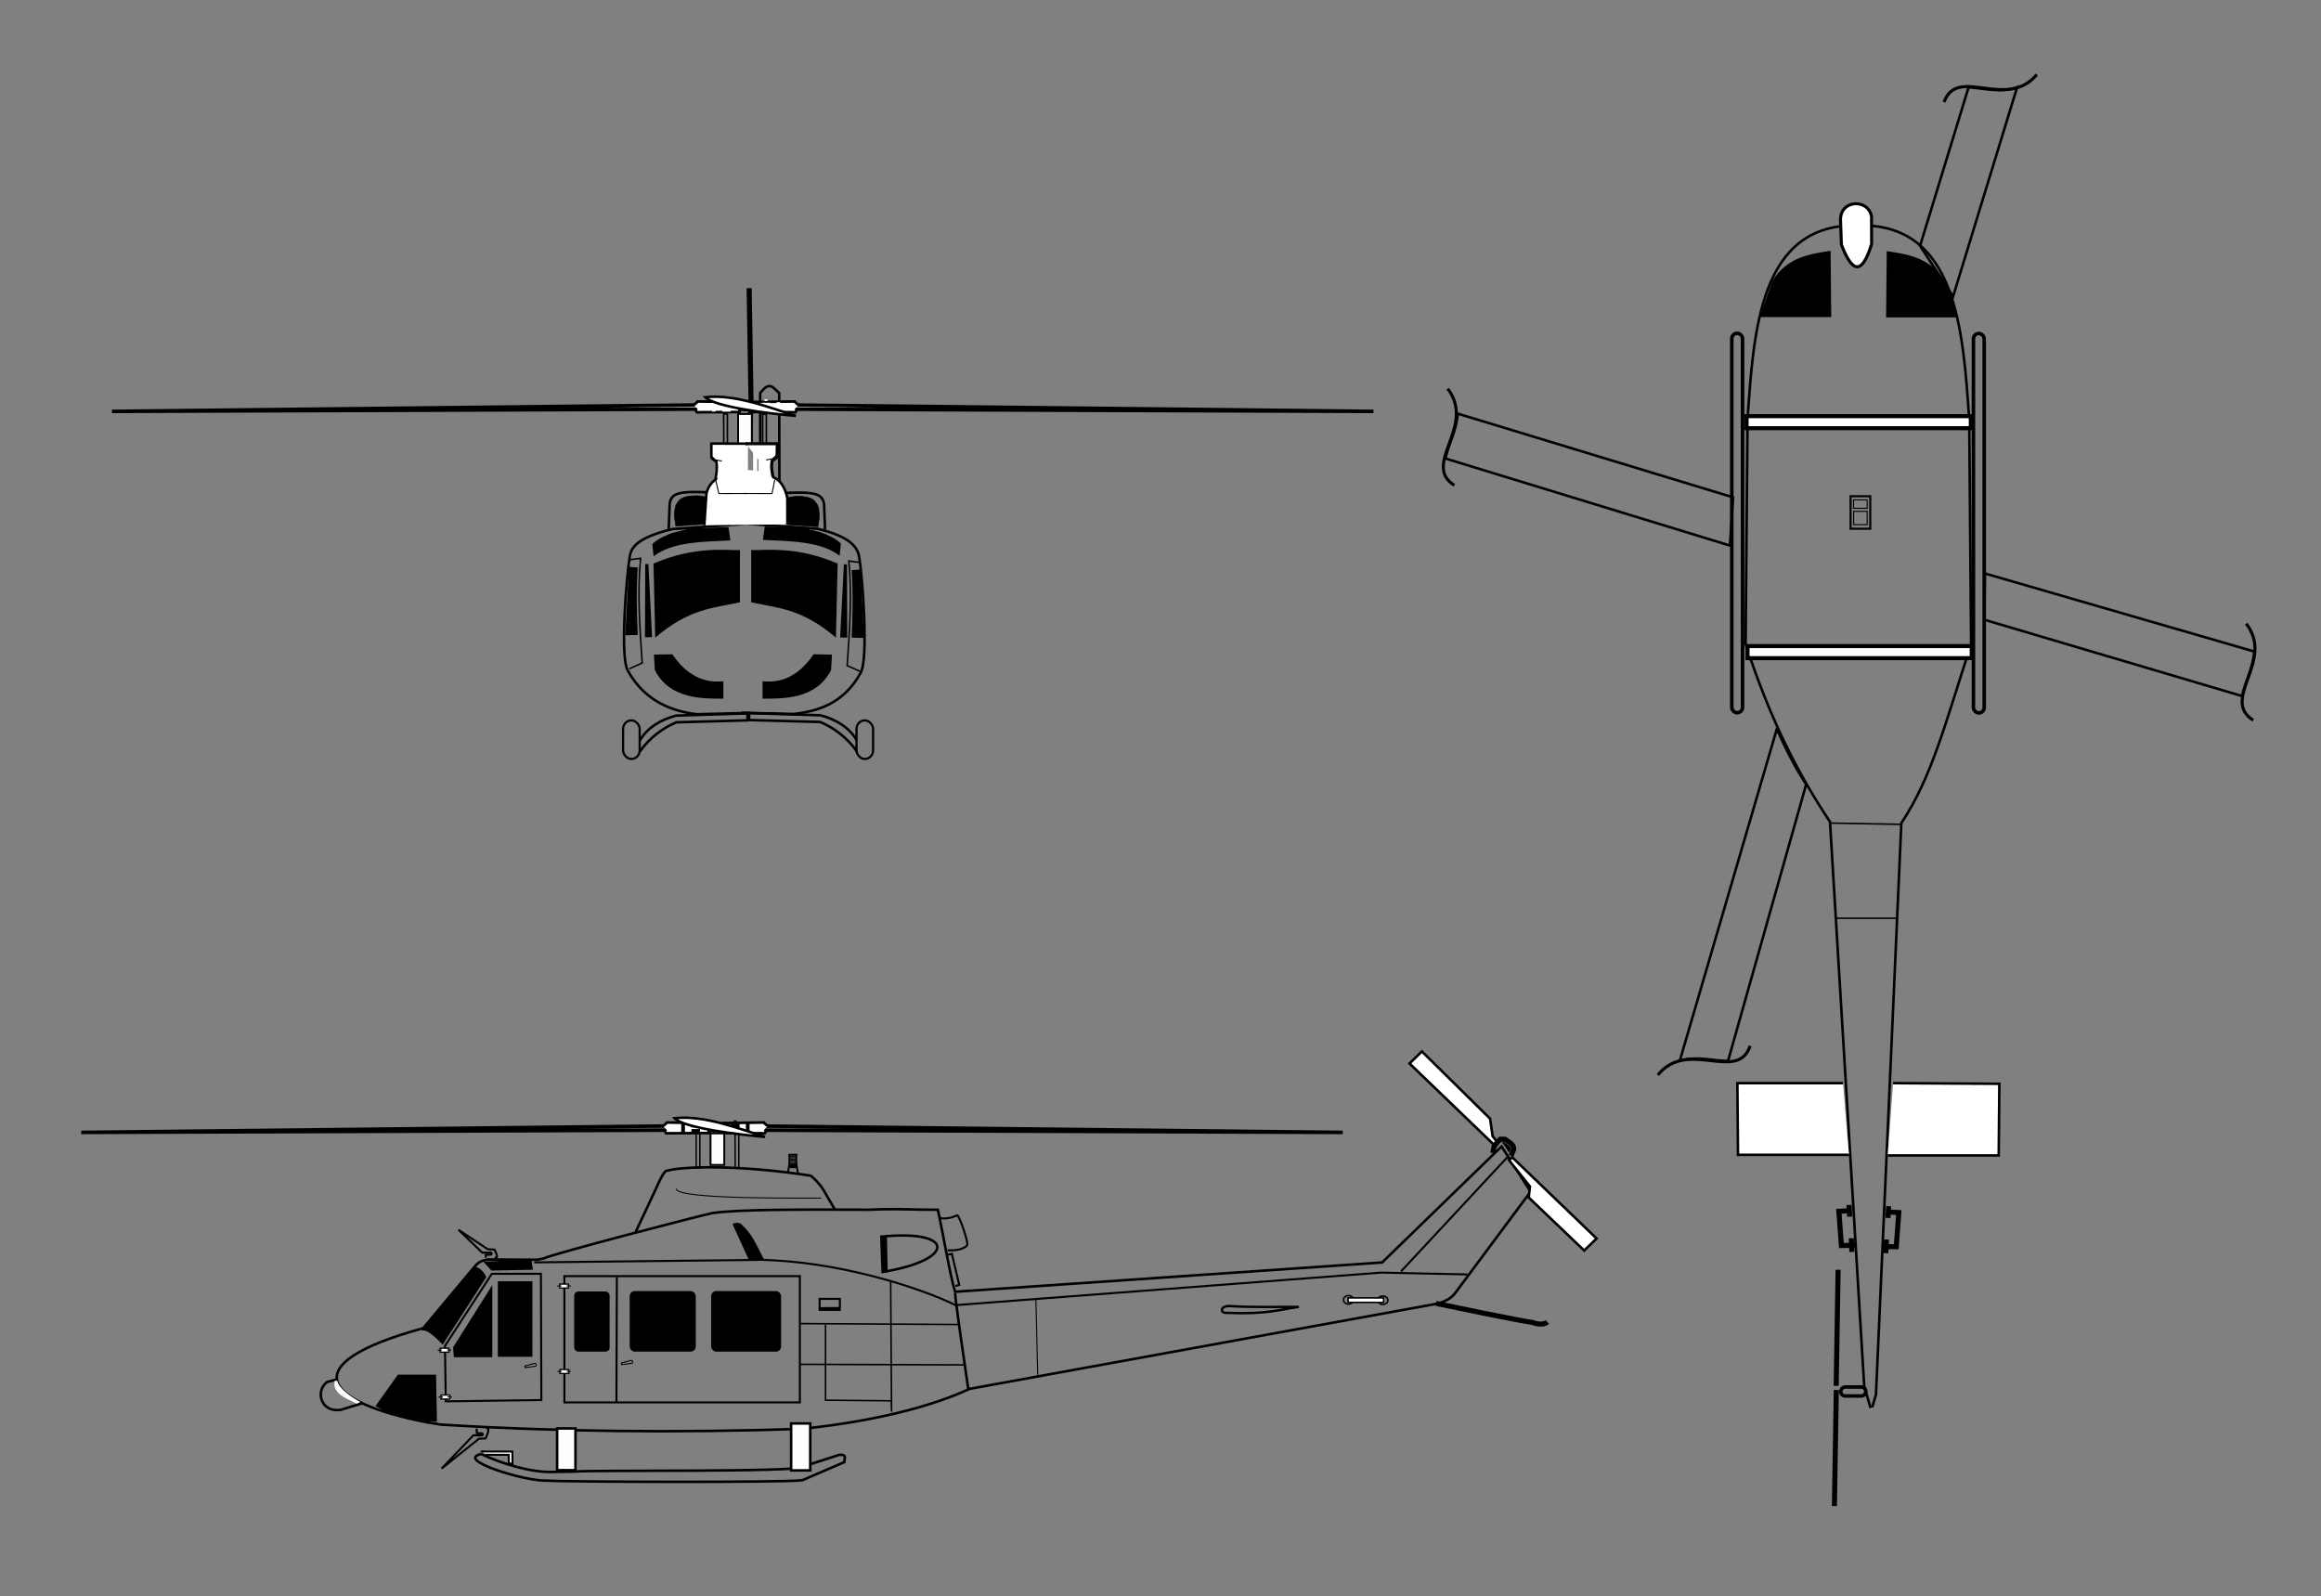 <?xml version="1.0" encoding="UTF-8" standalone="no"?>
<!-- Created with Inkscape (http://www.inkscape.org/) -->

<svg
   xmlns:dc="http://purl.org/dc/elements/1.1/"
   xmlns:cc="http://creativecommons.org/ns#"
   xmlns:rdf="http://www.w3.org/1999/02/22-rdf-syntax-ns#"
   xmlns:svg="http://www.w3.org/2000/svg"
   xmlns="http://www.w3.org/2000/svg"
   xmlns:sodipodi="http://sodipodi.sourceforge.net/DTD/sodipodi-0.dtd"
   xmlns:inkscape="http://www.inkscape.org/namespaces/inkscape"
   id="svg2985"
   version="1.1"
   inkscape:version="0.48.2 r9819"
   width="457.394"
   height="314.585"
   sodipodi:docname="UH-1N_Twin_Huey_Drawing.svg">
  <rect width="100%" height="100%" fill="#808080" stroke="none"/>
  <defs
     id="defs2989" />
  <sodipodi:namedview
     pagecolor="#ffffff"
     bordercolor="#666666"
     borderopacity="1"
     objecttolerance="10"
     gridtolerance="10"
     guidetolerance="10"
     inkscape:pageopacity="0"
     inkscape:pageshadow="2"
     inkscape:window-width="1600"
     inkscape:window-height="838"
     id="namedview2987"
     showgrid="false"
     showguides="true"
     inkscape:guide-bbox="true"
     inkscape:zoom="1.0402273"
     inkscape:cx="161.29759"
     inkscape:cy="169.47527"
     inkscape:window-x="-8"
     inkscape:window-y="-8"
     inkscape:window-maximized="1"
     inkscape:current-layer="g4133"
     fit-margin-top="0"
     fit-margin-left="0"
     fit-margin-right="0"
     fit-margin-bottom="0" />
  <g
     id="g4133"
     transform="translate(1.556,-5.026)">
    <g
       transform="translate(-133.751,9.333)"
       id="g4327">
      <path
         style="fill:none;stroke:#000000;stroke-width:0.5;stroke-linecap:butt;stroke-linejoin:miter;stroke-miterlimit:4;stroke-opacity:1;stroke-dasharray:none"
         d="m 282.016,82.852 -0.017,-9.704 c 1.911,-2.446 2.482,-1.09 3.75,0 l 0.044,19.776 -0.044,-1.237"
         id="path4687"
         inkscape:connector-curvature="0"
         sodipodi:nodetypes="ccccc" />
      <path
         style="fill:none;stroke:#000000;stroke-width:0.5;stroke-linecap:butt;stroke-linejoin:miter;stroke-miterlimit:4;stroke-opacity:1;stroke-dasharray:none"
         d="m 278.999,98.94 -14.25,1 c -6.169,1.491 -8.149,3.231 -8.438,5.375 -0.61,3.496 -2.02,19.887 -0.375,22.562 3.396,6.16 8.979,8.017 13.562,8.562 l 10.25,-0.25"
         id="path4209"
         inkscape:connector-curvature="0"
         sodipodi:nodetypes="cccccc" />
      <path
         style="fill:#000000;fill-opacity:1;stroke:none"
         d="m 278.014,104.096 0,10.284 c -5.172,1.14 -9.986,1.205 -16.698,6.967 l -0.332,-14.597 c 8.265,-3.596 14.717,-2.542 17.03,-2.654 z"
         id="path3763"
         inkscape:connector-curvature="0"
         sodipodi:nodetypes="ccccc" />
      <path
         style="fill:#000000;fill-opacity:1;stroke:none"
         d="m 280.234,104.096 0,10.284 c 5.172,1.14 9.986,1.205 16.698,6.967 l 0.332,-14.597 c -8.265,-3.596 -14.717,-2.542 -17.03,-2.654 z"
         id="path3763-2"
         inkscape:connector-curvature="0"
         sodipodi:nodetypes="ccccc" />
      <path
         style="fill:#000000;fill-opacity:1;stroke:none"
         d="m 260.843,102.831 -0.094,0.109 0.25,2.375 c 3.694,-2.839 9.498,-2.864 15.125,-3.125 l -0.375,-2.625 -7.5,0.25 -3.5,0.875 c -0.794,0.274 -2.975,1.145 -3.906,2.141 z"
         id="path4319"
         inkscape:connector-curvature="0"
         sodipodi:nodetypes="cccccccc" />
      <path
         style="fill:#000000;fill-opacity:1;stroke:none"
         d="m 297.814,102.722 0.094,0.109 -0.25,2.375 c -3.694,-2.839 -9.498,-2.864 -15.125,-3.125 l 0.375,-2.625 7.5,0.25 3.5,0.875 c 0.794,0.274 2.975,1.145 3.906,2.141 z"
         id="path4319-3"
         inkscape:connector-curvature="0"
         sodipodi:nodetypes="cccccccc" />
      <path
         style="fill:#000000;fill-opacity:1;stroke:none"
         d="m 259.35,106.854 -0.044,14.429 1.392,-0.044 -0.729,-14.407"
         id="path4357"
         inkscape:connector-curvature="0"
         sodipodi:nodetypes="cccc" />
      <path
         style="fill:#000000;fill-opacity:1;stroke:none"
         d="m 299.113,106.92 0.044,14.429 -1.392,-0.044 0.729,-14.407"
         id="path4357-8"
         inkscape:connector-curvature="0"
         sodipodi:nodetypes="cccc" />
      <path
         style="fill:none;stroke:#000000;stroke-width:0.5;stroke-linecap:butt;stroke-linejoin:miter;stroke-miterlimit:4;stroke-opacity:1;stroke-dasharray:none"
         d="m 279.083,98.898 14.25,1 c 6.169,1.491 7.899,3.481 8.188,5.625 0.61,3.496 1.895,20.137 0.25,22.812 -3.396,6.16 -8.604,7.517 -13.188,8.062 l -10.25,-0.25"
         id="path4209-3"
         inkscape:connector-curvature="0"
         sodipodi:nodetypes="cccccc" />
      <path
         style="fill:none;stroke:#000000;stroke-width:0.3;stroke-linecap:butt;stroke-linejoin:miter;stroke-miterlimit:4;stroke-opacity:1;stroke-dasharray:none"
         d="m 256.285,106.004 2.152,-0.294 c -0.675,6.764 -0.143,13.7 0.312,20.625 l -2.523,1.133"
         id="path4419"
         inkscape:connector-curvature="0"
         sodipodi:nodetypes="cccc" />
      <path
         style="fill:#000000;stroke:none"
         d="m 256.137,107.39 1.737,0.133 c -0.307,4.557 -0.186,9.232 0,13.297 l -2.457,0.065"
         id="path4421"
         inkscape:connector-curvature="0"
         sodipodi:nodetypes="cccc" />
      <rect
         style="fill:none;stroke:#000000;stroke-width:0.437;stroke-miterlimit:4;stroke-opacity:1;stroke-dasharray:none"
         id="rect4655"
         width="3.275"
         height="7.609"
         x="254.983"
         y="137.647"
         ry="1.694" />
      <path
         style="fill:none;stroke:#000000;stroke-width:0.5;stroke-linecap:butt;stroke-linejoin:miter;stroke-miterlimit:4;stroke-opacity:1;stroke-dasharray:none"
         d="m 258.25,143.835 c 2.025,-2.876 4.726,-4.768 7.25,-5.812 l 14,-0.375 0,-1.375 -14.062,0.438 c -3.069,0.786 -5.716,2.43 -7.125,4.875"
         id="path4657"
         inkscape:connector-curvature="0"
         sodipodi:nodetypes="cccccc" />
      <path
         style="fill:none;stroke:#000000;stroke-width:0.5;stroke-linecap:butt;stroke-linejoin:miter;stroke-miterlimit:4;stroke-opacity:1;stroke-dasharray:none"
         d="m 301.062,143.773 c -2.025,-2.876 -4.726,-4.768 -7.25,-5.812 l -14,-0.375 0,-1.375 14.062,0.438 c 3.069,0.786 5.716,2.43 7.125,4.875"
         id="path4657-9"
         inkscape:connector-curvature="0"
         sodipodi:nodetypes="cccccc" />
      <path
         style="fill:none;stroke:#000000;stroke-width:1px;stroke-linecap:butt;stroke-linejoin:miter;stroke-opacity:1"
         d="m 280.204,75.354 -0.375,-22.875 0,0"
         id="path4691"
         inkscape:connector-curvature="0" />
      <path
         style="fill:none;stroke:#000000;stroke-width:1px;stroke-linecap:butt;stroke-linejoin:miter;stroke-opacity:1"
         d="m 280.01,83.49 0.131,-8.919 0,0"
         id="path4691-1"
         inkscape:connector-curvature="0"
         sodipodi:nodetypes="ccc" />
      <path
         style="fill:#000000;stroke:none"
         d="m 261.062,124.688 3.625,-0.062 c 3.997,5.932 8.611,5.433 10.062,5.312 l 0,3.438 c -3.704,-0.048 -10.472,0.298 -13.5,-5.625 z"
         id="path3378"
         inkscape:connector-curvature="0"
         sodipodi:nodetypes="cccccc" />
      <path
         style="fill:#000000;stroke:none"
         d="m 296.156,124.688 -3.625,-0.062 c -3.997,5.932 -8.611,5.433 -10.062,5.312 l 0,3.438 c 3.704,-0.048 10.472,0.298 13.5,-5.625 z"
         id="path3378-8"
         inkscape:connector-curvature="0"
         sodipodi:nodetypes="cccccc" />
      <path
         style="fill:none;stroke:#000000;stroke-width:0.5;stroke-linecap:butt;stroke-linejoin:miter;stroke-miterlimit:4;stroke-opacity:1;stroke-dasharray:none"
         d="m 263.972,99.921 0.177,-4.419 c -0.038,-0.701 0.167,-1.741 0.972,-2.21 1.483,-1.019 6.103,-0.581 9.06,-0.442"
         id="path3361"
         inkscape:connector-curvature="0"
         sodipodi:nodetypes="cccc" />
      <path
         sodipodi:nodetypes="cccc"
         inkscape:connector-curvature="0"
         id="path4131"
         d="m 266.537,99.111 -0.215,-1.592 c -0.031,-0.581 -0.561,-1.031 0.363,-0.943 l 6.566,-2.306"
         style="fill:none;stroke:#000000;stroke-width:0.415;stroke-linecap:butt;stroke-linejoin:miter;stroke-miterlimit:4;stroke-opacity:1;stroke-dasharray:none" />
      <path
         style="fill:#000000;stroke:#000000;stroke-width:0.122;stroke-linecap:square;stroke-linejoin:miter;stroke-miterlimit:4;stroke-opacity:1;stroke-dasharray:none"
         d="m 265.353,99.055 c 10e-4,-0.164 -0.272,-1.038 -0.228,-2.051 0.077,-1.775 0.393,-1.937 0.495,-2.141 0.058,-0.117 0.162,-0.253 0.231,-0.303 0.124,-0.09 0.465,-1.195 3.536,-1.179 1.706,0.009 3.15,0.728 3.156,0.732 0.006,0.005 -0.078,-0.05 -0.133,0.094 -0.096,0.255 -0.409,0.892 -0.421,2.77 -0.007,1.063 -0.022,1.933 -0.034,1.933 -0.012,0 -1.432,0.099 -3.157,0.221 -1.724,0.122 -3.205,0.221 -3.291,0.221 l -0.156,0 0.002,-0.298 0,0 z"
         id="path4133"
         inkscape:connector-curvature="0"
         sodipodi:nodetypes="ccccccccssscccc" />
      <path
         style="fill:none;stroke:#000000;stroke-width:0.5;stroke-linecap:butt;stroke-linejoin:miter;stroke-miterlimit:4;stroke-opacity:1;stroke-dasharray:none"
         d="m 294.792,100.041 -0.177,-4.419 c 0.038,-0.701 -0.167,-1.741 -0.972,-2.21 -1.483,-1.019 -6.103,-0.581 -9.06,-0.442"
         id="path3361-8"
         inkscape:connector-curvature="0"
         sodipodi:nodetypes="cccc" />
      <path
         sodipodi:nodetypes="cccc"
         inkscape:connector-curvature="0"
         id="path4131-1"
         d="m 292.227,99.231 0.215,-1.592 c 0.031,-0.581 0.561,-1.031 -0.363,-0.943 l -6.566,-2.306"
         style="fill:none;stroke:#000000;stroke-width:0.415;stroke-linecap:butt;stroke-linejoin:miter;stroke-miterlimit:4;stroke-opacity:1;stroke-dasharray:none" />
      <path
         style="fill:#000000;stroke:#000000;stroke-width:0.122;stroke-linecap:square;stroke-linejoin:miter;stroke-miterlimit:4;stroke-opacity:1;stroke-dasharray:none"
         d="m 293.411,99.175 c -0.001,-0.164 0.272,-1.038 0.228,-2.051 -0.077,-1.775 -0.393,-1.937 -0.495,-2.141 -0.058,-0.117 -0.162,-0.253 -0.231,-0.303 -0.124,-0.09 -0.465,-1.195 -3.536,-1.179 -1.706,0.009 -3.15,0.728 -3.156,0.732 -0.006,0.005 0.078,-0.05 0.133,0.094 0.096,0.255 0.409,0.892 0.421,2.77 0.007,1.063 0.022,1.933 0.034,1.933 0.012,0 1.432,0.099 3.157,0.221 1.724,0.122 3.205,0.221 3.291,0.221 l 0.156,0 -0.002,-0.298 0,0 z"
         id="path4133-2"
         inkscape:connector-curvature="0"
         sodipodi:nodetypes="ccccccccssscccc" />
      <path
         style="fill:none;stroke:#000000;stroke-width:0.3;stroke-linecap:butt;stroke-linejoin:miter;stroke-miterlimit:4;stroke-opacity:1;stroke-dasharray:none"
         d="m 301.615,106.528 -2.152,-0.294 c 0.675,6.764 0.143,13.7 -0.312,20.625 l 2.523,1.133"
         id="path4419-4"
         inkscape:connector-curvature="0"
         sodipodi:nodetypes="cccc" />
      <path
         style="fill:#000000;stroke:none"
         d="m 301.763,107.913 -1.737,0.133 c 0.307,4.557 0.186,9.232 0,13.297 l 2.457,0.065"
         id="path4421-3"
         inkscape:connector-curvature="0"
         sodipodi:nodetypes="cccc" />
      <path
         style="fill:none;stroke:#000000;stroke-width:0.312;stroke-linecap:butt;stroke-linejoin:miter;stroke-miterlimit:4;stroke-opacity:1;stroke-dasharray:none"
         d="m 274.832,85.898 -0.026,-8.679 0.735,0.104 0,8.551 z"
         id="path4009-3"
         inkscape:connector-curvature="0"
         sodipodi:nodetypes="ccccc" />
      <rect
         style="fill:#ffffff;fill-opacity:0.989;fill-rule:evenodd;stroke:#000000;stroke-width:0.364;stroke-linecap:square;stroke-linejoin:miter;stroke-miterlimit:4;stroke-opacity:1;stroke-dasharray:none"
         id="rect3242-5"
         width="2.708"
         height="6.011"
         x="277.649"
         y="77.269" />
      <path
         sodipodi:nodetypes="ccccc"
         inkscape:connector-curvature="0"
         id="path3919"
         d="m 282.51,85.95 -0.026,-8.679 0.735,0.104 0,8.551 z"
         style="fill:none;stroke:#000000;stroke-width:0.312;stroke-linecap:butt;stroke-linejoin:miter;stroke-miterlimit:4;stroke-opacity:1;stroke-dasharray:none" />
      <path
         style="fill:#ffffff;stroke:#000000;stroke-width:0.5;stroke-linecap:butt;stroke-linejoin:miter;stroke-miterlimit:4;stroke-opacity:1;stroke-dasharray:none"
         d="m 270.995,99.188 0.404,-6.124 c 0.24,-1.572 1.624,-3.337 3.255,-3.318 l 10.015,0.025 c 1.121,0.418 2.278,1.865 2.691,4.137 l -10e-6,5.121"
         id="path4444"
         inkscape:connector-curvature="0"
         sodipodi:nodetypes="cccccc" />
      <rect
         style="fill:#ffffff;fill-opacity:1;fill-rule:evenodd;stroke:none"
         id="rect3965"
         width="0.94"
         height="4.779"
         x="281.713"
         y="84.588" />
      <path
         sodipodi:nodetypes="ccccc"
         inkscape:connector-curvature="0"
         id="path3988"
         d="m 284.57,89.977 c -0.149,-1.141 -0.467,-1.768 -0.232,-3.452 l 0.979,-0.721 0.051,-2.68 -6.184,0"
         style="fill:#ffffff;stroke:#000000;stroke-width:0.6;stroke-linecap:butt;stroke-linejoin:miter;stroke-miterlimit:4;stroke-opacity:1;stroke-dasharray:none" />
      <path
         style="fill:#ffffff;fill-opacity:1;fill-rule:evenodd;stroke:none"
         d="m 273.705,89.5 c 0,-0.007 0.011,-0.085 0.025,-0.175 0.034,-0.22 0.086,-0.649 0.106,-0.878 0.025,-0.286 0.021,-1.045 -0.007,-1.353 -0.032,-0.351 -0.081,-0.723 -0.096,-0.733 -0.007,-0.004 -0.221,-0.162 -0.476,-0.349 l -0.463,-0.341 -0.007,-1.076 c -0.004,-0.592 -0.005,-1.078 -0.003,-1.08 0.002,-0.002 1.538,7e-6 3.412,0.005 l 3.408,0.009 -0.006,1.283 c -0.003,0.706 -0.01,2.018 -0.014,2.917 l -0.008,1.634 -2.578,-0.003 c -1.902,-0.002 -2.609,0.001 -2.694,0.013 -0.155,0.02 -0.321,0.056 -0.473,0.101 -0.069,0.021 -0.126,0.032 -0.126,0.026 l 0,0 z"
         id="path3990"
         inkscape:connector-curvature="0" />
      <path
         style="fill:#ffffff;fill-opacity:1;fill-rule:evenodd;stroke:none"
         d="m 280.598,88.623 c 0,-0.413 0.004,-1.729 0.009,-2.924 l 0.009,-2.174 0.412,0 0.412,0 -0.008,1.691 c -0.005,0.93 -0.012,2.246 -0.017,2.924 l -0.008,1.233 -0.404,0 -0.404,0 10e-6,-0.75 z"
         id="path3992"
         inkscape:connector-curvature="0" />
      <path
         style="fill:#ffffff;fill-opacity:1;fill-rule:evenodd;stroke:none"
         d="m 282.076,89.364 -0.357,-0.004 0,-2.383 0,-2.383 0.359,0 0.359,0 -0.156,-0.047 c 0.004,-0.016 0.044,-0.22 0.044,-0.498 l -0.018,-0.524 1.395,0 1.25,0 -1.9e-4,0.119 c -5.6e-4,0.356 -0.04,1.948 -0.048,1.956 -0.005,0.005 -0.22,0.164 -0.477,0.353 -0.317,0.233 -0.469,0.353 -0.473,0.372 -0.011,0.054 -0.058,0.455 -0.08,0.692 -0.028,0.298 -0.031,1.083 -0.006,1.372 0.017,0.191 0.08,0.713 0.105,0.863 0.007,0.043 0.013,0.087 0.013,0.1 7e-5,0.021 -0.044,0.022 -0.776,0.02 -0.427,-0.002 -0.937,-0.005 -1.134,-0.007 l 0,0 z"
         id="path3994"
         inkscape:connector-curvature="0"
         sodipodi:nodetypes="ccccccccccccccccccccccc" />
      <path
         style="fill:#ffffff;stroke:#000000;stroke-width:0.5;stroke-linecap:butt;stroke-linejoin:miter;stroke-miterlimit:4;stroke-opacity:1;stroke-dasharray:none"
         d="m 273.159,90.359 c 0.149,-1.141 0.441,-2.077 0.206,-3.762 -0.394,-0.15 -0.731,-0.377 -0.979,-0.721 l -0.013,-2.77 7.06,0.013"
         id="path3986"
         inkscape:connector-curvature="0"
         sodipodi:nodetypes="ccccc" />
      <path
         style="fill:#ffffff;stroke:none"
         d="m 273.72,89.451 c -0.058,0.415 -0.151,0.804 -0.406,1.153 l 6.287,0.064 4.766,0.464 0.715,-0.612 -0.38,-0.341 c -0.246,-0.182 -0.432,-0.41 -0.541,-0.696 l -0.206,-0.361 -1.262,-0.464 -2.422,-0.309 -4.251,-0.283 -1.185,0.052 z"
         id="path3996"
         inkscape:connector-curvature="0"
         sodipodi:nodetypes="ccccccccccccc" />
      <path
         style="fill:none;stroke:#000000;stroke-width:0.2;stroke-linecap:butt;stroke-linejoin:miter;stroke-miterlimit:4;stroke-opacity:1;stroke-dasharray:none"
         d="m 272.515,85.67 c 0.987,0.914 0.25,0.513 1.935,0.876"
         id="path3998"
         inkscape:connector-curvature="0"
         sodipodi:nodetypes="cc" />
      <path
         sodipodi:nodetypes="cc"
         inkscape:connector-curvature="0"
         id="path4000"
         d="m 285.108,85.451 c -0.987,0.914 -0.25,0.513 -1.935,0.876"
         style="fill:none;stroke:#000000;stroke-width:0.2;stroke-linecap:butt;stroke-linejoin:miter;stroke-miterlimit:4;stroke-opacity:1;stroke-dasharray:none" />
      <path
         style="fill:none;stroke:#000000;stroke-width:0.2;stroke-linecap:butt;stroke-linejoin:miter;stroke-miterlimit:4;stroke-opacity:1;stroke-dasharray:none"
         d="m 273.26,90.422 0.601,2.532 5.557,-0.018"
         id="path4002"
         inkscape:connector-curvature="0"
         sodipodi:nodetypes="ccc" />
      <path
         inkscape:connector-curvature="0"
         id="path4004"
         d="m 284.883,90.204 -0.547,2.751 -5.557,-0.018"
         style="fill:none;stroke:#000000;stroke-width:0.2;stroke-linecap:butt;stroke-linejoin:miter;stroke-miterlimit:4;stroke-opacity:1;stroke-dasharray:none"
         sodipodi:nodetypes="ccc" />
      <g
         style="fill:#ffffff"
         id="g4203">
        <path
           style="fill:#ffffff;stroke:#000000;stroke-width:0.7;stroke-linecap:butt;stroke-linejoin:miter;stroke-miterlimit:4;stroke-opacity:1;stroke-dasharray:none"
           d="m 154.265,76.757 123.844,-1.36 c 0.354,0.193 0.347,0.552 0.125,1.01 l -3.083,-0.107 z"
           id="path4023"
           inkscape:connector-curvature="0"
           sodipodi:nodetypes="ccccc" />
        <path
           sodipodi:nodetypes="ccccc"
           inkscape:connector-curvature="0"
           id="path3945"
           d="m 402.858,76.757 -123.844,-1.36 c -0.354,0.193 -0.347,0.552 -0.125,1.01 l 3.083,-0.107 z"
           style="fill:#ffffff;stroke:#000000;stroke-width:0.7;stroke-linecap:butt;stroke-linejoin:miter;stroke-miterlimit:4;stroke-opacity:1;stroke-dasharray:none" />
        <path
           style="fill:#ffffff;stroke:#000000;stroke-width:0.526;stroke-linecap:butt;stroke-linejoin:miter;stroke-miterlimit:4;stroke-opacity:1;stroke-dasharray:none"
           d="m 269.007,75.543 c 0.122,-0.328 0.563,-0.5 0.683,-0.738 l 7.081,0.099 c 1.224,0.021 0.736,-0.116 0.747,0.018 l 0.364,0.031 0.039,1.926 -8.407,0.052 c -0.348,-0.568 -0.251,-0.525 0.034,-0.74"
           id="path4038"
           inkscape:connector-curvature="0"
           sodipodi:nodetypes="cccccccc" />
        <rect
           y="75.059"
           x="274.487"
           height="0.711"
           width="1.694"
           id="rect3947"
           style="fill:#ffffff;fill-opacity:1;fill-rule:evenodd;stroke:none" />
        <rect
           style="fill:#ffffff;fill-opacity:1;fill-rule:evenodd;stroke:none"
           id="rect3949"
           width="1.694"
           height="0.711"
           x="274.505"
           y="76.097" />
        <rect
           y="74.949"
           x="272.501"
           height="1.84"
           width="0.729"
           id="rect3951"
           style="fill:#ffffff;fill-opacity:1;fill-rule:evenodd;stroke:none" />
        <rect
           y="74.385"
           x="275.034"
           height="0.328"
           width="0.601"
           id="rect3953"
           style="fill:#ffffff;fill-opacity:1;fill-rule:evenodd;stroke:none" />
        <path
           sodipodi:nodetypes="cccccccc"
           inkscape:connector-curvature="0"
           id="path3955"
           d="m 289.464,75.543 c -0.122,-0.328 -0.563,-0.5 -0.683,-0.738 l -7.081,0.099 c -1.224,0.021 -0.736,-0.116 -0.747,0.018 l -0.364,0.031 -0.039,1.926 8.407,0.052 c 0.348,-0.568 0.251,-0.525 -0.034,-0.74"
           style="fill:#ffffff;stroke:#000000;stroke-width:0.526;stroke-linecap:butt;stroke-linejoin:miter;stroke-miterlimit:4;stroke-opacity:1;stroke-dasharray:none" />
        <rect
           transform="scale(-1,1)"
           style="fill:#ffffff;fill-opacity:1;fill-rule:evenodd;stroke:none"
           id="rect3957"
           width="1.694"
           height="0.711"
           x="-283.984"
           y="75.059" />
        <rect
           transform="scale(-1,1)"
           y="76.097"
           x="-283.965"
           height="0.711"
           width="1.694"
           id="rect3959"
           style="fill:#ffffff;fill-opacity:1;fill-rule:evenodd;stroke:none" />
        <rect
           transform="scale(-1,1)"
           style="fill:#ffffff;fill-opacity:1;fill-rule:evenodd;stroke:none"
           id="rect3961"
           width="0.729"
           height="1.84"
           x="-285.969"
           y="74.949" />
        <rect
           transform="scale(-1,1)"
           style="fill:#ffffff;fill-opacity:1;fill-rule:evenodd;stroke:none"
           id="rect3963"
           width="0.601"
           height="0.328"
           x="-283.437"
           y="74.385" />
        <path
           style="fill:#ffffff;stroke:#000000;stroke-width:0.5;stroke-linecap:butt;stroke-linejoin:miter;stroke-miterlimit:4;stroke-opacity:1;stroke-dasharray:none"
           d="m 271.177,73.963 c 1.795,1.907 12.728,3.266 17.84,3.683 -4.956,-1.55 -11.967,-4.345 -17.84,-3.683 z"
           id="path4081"
           inkscape:connector-curvature="0"
           sodipodi:nodetypes="ccc" />
      </g>
      <rect
         ry="1.694"
         y="137.647"
         x="300.983"
         height="7.609"
         width="3.275"
         id="rect5698"
         style="fill:none;stroke:#000000;stroke-width:0.437;stroke-miterlimit:4;stroke-opacity:1;stroke-dasharray:none" />
    </g>
    <g
       id="g5735"
       transform="translate(-136.509,18.265)">
      <path
         style="fill:none;stroke:#000000;stroke-width:0.5;stroke-linecap:butt;stroke-linejoin:miter;stroke-miterlimit:4;stroke-opacity:1;stroke-dasharray:none"
         d="m 228.606,236.216 -10.256,12.273 c -26.004,7.13 -19.4,14.676 0.835,18.567 l 2.695,0.431 c 23.017,1.429 46.756,1.653 71.118,0.841 14.683,-1.52 25.937,-4.571 33.022,-7.878 l 92.401,-16.836 c 0.978,-0.386 2.418,-0.698 3.531,-2.354 l 14.627,-19.671 -5.716,-8.911 -23.538,22.865 -83.612,5.735 -0.546,0.027 c -0.871,-2.634 -2.651,-12.887 -3.392,-16.151 l -3.722,-0.033 c -2.758,-0.07 -6.634,-0.154 -9.728,0.025 -13.136,-0.041 -25.727,-0.111 -31.045,0.671 -2.776,0.589 -31.503,8.044 -33.174,8.922 l -1.273,0.261 -9.79,-0.045 c -1.64,0.3 -1.965,0.791 -2.438,1.261 z"
         id="path2995"
         inkscape:connector-curvature="0"
         sodipodi:nodetypes="cccccccccccccccccccccc" />
      <path
         style="fill:none;stroke:#000000;stroke-width:0.5;stroke-linecap:butt;stroke-linejoin:miter;stroke-miterlimit:4;stroke-opacity:1;stroke-dasharray:none"
         d="m 229.783,273.293 c -5.317,1.1 8.733,5.462 13.049,5.236 2.281,0.25 46.383,0.413 50.227,-0.071 l 8.262,-3.567 c 0.012,-0.65 0.649,-1.614 -1.009,-1.429 l -7.314,2.354 c -0.235,1.078 -41.622,0.603 -44.679,0.925 l -4.634,0.084 c -4.124,0.078 -9.688,-1.564 -13.903,-3.531 z"
         id="path2997"
         inkscape:connector-curvature="0"
         sodipodi:nodetypes="ccccccccc" />
      <rect
         style="fill:#ffffff;fill-opacity:0.989;fill-rule:evenodd;stroke:#000000;stroke-width:0.5;stroke-linecap:square;stroke-linejoin:miter;stroke-miterlimit:4;stroke-opacity:1;stroke-dasharray:none"
         id="rect3767"
         width="3.615"
         height="8.227"
         x="244.746"
         y="268.245" />
      <rect
         style="fill:#ffffff;fill-opacity:0.989;fill-rule:evenodd;stroke:#000000;stroke-width:0.5;stroke-linecap:square;stroke-linejoin:miter;stroke-miterlimit:4;stroke-opacity:1;stroke-dasharray:none"
         id="rect3769"
         width="3.769"
         height="9.252"
         x="290.859"
         y="267.263"
         ry="0" />
      <rect
         style="fill:none;stroke:#000000;stroke-width:0.4;stroke-linecap:square;stroke-linejoin:miter;stroke-miterlimit:4;stroke-opacity:1;stroke-dasharray:none"
         id="rect3773"
         width="46.403"
         height="24.883"
         x="246.175"
         y="238.234" />
      <rect
         style="fill:#000000;stroke:none"
         id="rect3775"
         width="6.977"
         height="11.853"
         x="248.108"
         y="241.26"
         ry="0.798" />
      <rect
         style="fill:#000000;fill-opacity:0.989;fill-rule:evenodd;stroke:none"
         id="rect3777"
         width="13.03"
         height="11.937"
         x="259.037"
         y="241.176"
         ry="1.011" />
      <rect
         ry="1.011"
         y="241.176"
         x="275.093"
         height="11.937"
         width="13.786"
         id="rect3779"
         style="fill:#000000;fill-opacity:0.989;fill-rule:evenodd;stroke:none" />
      <rect
         style="fill:#000000;fill-opacity:0.989;fill-rule:evenodd;stroke:none"
         id="rect3781"
         width="6.809"
         height="14.879"
         x="233.061"
         y="239.243"
         ry="0" />
      <path
         style="fill:#000000;stroke:none"
         d="m 231.968,239.999 0,14.207 -7.566,0 -0.168,-1.933 z"
         id="path3783"
         inkscape:connector-curvature="0" />
      <path
         style="fill:#000000;stroke:none"
         d="m 218.014,248.994 c 0.802,-0.27 1.812,0.317 4.184,2.738 l 8.589,-13.291 c -0.335,-0.935 -1.345,-2.013 -2.349,-2.056 z"
         id="path3787"
         inkscape:connector-curvature="0"
         sodipodi:nodetypes="ccccc" />
      <path
         style="fill:none;stroke:#000000;stroke-width:0.4;stroke-linecap:butt;stroke-linejoin:miter;stroke-miterlimit:4;stroke-opacity:1;stroke-dasharray:none"
         d="m 231.884,237.772 -9.247,14.207 0.168,10.928 18.83,-0.252 -0.084,-24.883 z"
         id="path3789"
         inkscape:connector-curvature="0"
         sodipodi:nodetypes="cccccc" />
      <path
         style="fill:#000000;stroke:none"
         d="m 230.203,235.376 1.597,1.765 8.154,-0.168 -0.252,-2.018 z"
         id="path3809"
         inkscape:connector-curvature="0" />
      <path
         style="fill:none;stroke:#000000;stroke-width:0.4;stroke-linecap:butt;stroke-linejoin:miter;stroke-miterlimit:4;stroke-opacity:1;stroke-dasharray:none"
         d="m 256.515,238.402 -0.084,24.631"
         id="path3813"
         inkscape:connector-curvature="0" />
      <rect
         style="fill:none;stroke:#000000;stroke-width:0.4;stroke-miterlimit:4;stroke-opacity:1;stroke-dasharray:none"
         id="rect3817"
         width="3.983"
         height="2.172"
         x="296.477"
         y="242.712"
         ry="0" />
      <path
         style="fill:none;stroke:#000000;stroke-width:0.3;stroke-linecap:butt;stroke-linejoin:miter;stroke-miterlimit:4;stroke-opacity:1;stroke-dasharray:none"
         d="m 292.703,247.585 31.088,0.178"
         id="path3819"
         inkscape:connector-curvature="0" />
      <path
         inkscape:connector-curvature="0"
         id="path3821"
         d="m 292.703,255.61 32.314,0.116"
         style="fill:none;stroke:#000000;stroke-width:0.306;stroke-linecap:butt;stroke-linejoin:miter;stroke-miterlimit:4;stroke-opacity:1;stroke-dasharray:none"
         sodipodi:nodetypes="cc" />
      <path
         style="fill:none;stroke:#000000;stroke-width:0.5;stroke-linecap:butt;stroke-linejoin:miter;stroke-miterlimit:4;stroke-opacity:1;stroke-dasharray:none"
         d="m 323.434,243.959 c 0.658,5.25 1.571,11.05 2.326,16.456"
         id="path3823"
         inkscape:connector-curvature="0"
         sodipodi:nodetypes="cc" />
      <path
         style="fill:none;stroke:#000000;stroke-width:0.3;stroke-linecap:butt;stroke-linejoin:miter;stroke-miterlimit:4;stroke-opacity:1;stroke-dasharray:none"
         d="m 297.636,247.823 0,14.86 12.958,0.119 0.059,2.14 -0.178,-25.56"
         id="path3825"
         inkscape:connector-curvature="0"
         sodipodi:nodetypes="ccccc" />
      <path
         style="fill:none;stroke:#000000;stroke-width:0.4;stroke-linecap:butt;stroke-linejoin:miter;stroke-miterlimit:4;stroke-opacity:1;stroke-dasharray:none"
         d="m 240.238,235.521 43.681,-0.477 0.626,-0.024 c 15.39,0.224 31.609,5.439 38.716,8.93 l 83.867,-6.411 17,0.357"
         id="path3827"
         inkscape:connector-curvature="0"
         sodipodi:nodetypes="cccccc" />
      <path
         style="fill:none;stroke:#000000;stroke-width:0.4;stroke-linecap:butt;stroke-linejoin:miter;stroke-miterlimit:4;stroke-opacity:1;stroke-dasharray:none"
         d="m 411.051,237.302 20.924,-22.469"
         id="path3829"
         inkscape:connector-curvature="0" />
      <path
         style="fill:none;stroke:#000000;stroke-width:0.469;stroke-linecap:butt;stroke-linejoin:miter;stroke-miterlimit:4;stroke-opacity:1;stroke-dasharray:none"
         d="m 377.272,244.127 c 4.454,0.294 9.084,0.139 13.641,0.17 -3.985,0.555 -6.296,1.502 -14.317,1.173 -1.174,0.089 -1.284,-1.375 0.677,-1.343 z"
         id="path3831"
         inkscape:connector-curvature="0"
         sodipodi:nodetypes="cccc" />
      <path
         sodipodi:type="arc"
         style="fill:none;stroke:#000000;stroke-width:0.3;stroke-linecap:square;stroke-linejoin:miter;stroke-miterlimit:4;stroke-opacity:1;stroke-dasharray:none"
         id="path3835"
         sodipodi:cx="499.77811"
         sodipodi:cy="257.39172"
         sodipodi:rx="0.98774529"
         sodipodi:ry="0.84063429"
         d="m 500.766,257.392 c 0,0.464 -0.442,0.841 -0.988,0.841 -0.546,0 -0.988,-0.376 -0.988,-0.841 0,-0.464 0.442,-0.841 0.988,-0.841 0.546,0 0.988,0.376 0.988,0.841 z"
         transform="translate(-99.079,-14.49)" />
      <path
         transform="translate(-92.306,-14.408)"
         d="m 500.766,257.392 c 0,0.464 -0.442,0.841 -0.988,0.841 -0.546,0 -0.988,-0.376 -0.988,-0.841 0,-0.464 0.442,-0.841 0.988,-0.841 0.546,0 0.988,0.376 0.988,0.841 z"
         sodipodi:ry="0.84063429"
         sodipodi:rx="0.98774529"
         sodipodi:cy="257.39172"
         sodipodi:cx="499.77811"
         id="path3837"
         style="fill:none;stroke:#000000;stroke-width:0.3;stroke-linecap:square;stroke-linejoin:miter;stroke-miterlimit:4;stroke-opacity:1;stroke-dasharray:none"
         sodipodi:type="arc" />
      <rect
         style="fill:#ffffff;stroke:#000000;stroke-width:0.3;stroke-linecap:square;stroke-linejoin:miter;stroke-miterlimit:4;stroke-opacity:1;stroke-dasharray:none"
         id="rect3833"
         width="6.99"
         height="0.883"
         x="400.628"
         y="242.521" />
      <path
         style="fill:none;stroke:#000000;stroke-width:0.2;stroke-linecap:butt;stroke-linejoin:miter;stroke-miterlimit:4;stroke-opacity:1;stroke-dasharray:none"
         d="m 238.39,255.936 1.951,-0.524 c 0.383,0.054 0.326,0.59 0.097,0.585 l -1.993,0.267 z"
         id="path3983"
         inkscape:connector-curvature="0"
         sodipodi:nodetypes="ccccc" />
      <path
         style="fill:none;stroke:#000000;stroke-width:1px;stroke-linecap:butt;stroke-linejoin:miter;stroke-opacity:1"
         d="m 417.956,243.605 c 1.928,0.422 16.398,3.403 19.098,3.784 0.998,0.396 2.228,0.422 2.828,-0.112"
         id="path3989"
         inkscape:connector-curvature="0"
         sodipodi:nodetypes="ccc" />
      <path
         style="fill:#ffffff;stroke:#000000;stroke-width:0.5;stroke-linecap:butt;stroke-linejoin:miter;stroke-miterlimit:4;stroke-opacity:1;stroke-dasharray:none"
         d="m 433.21,216.503 3.24,4.056 -0.231,2.186 10.929,10.446 2.438,-2.375 -16.625,-16 -0.625,0.562 z"
         id="path3993"
         inkscape:connector-curvature="0"
         sodipodi:nodetypes="cccccccc" />
      <path
         sodipodi:nodetypes="ccccccc"
         inkscape:connector-curvature="0"
         id="path3995"
         d="m 429.1,210.643 -0.5,-3.438 -13.438,-13.25 -2.438,2.375 16.625,16 0.625,-0.562 z"
         style="fill:#ffffff;stroke:#000000;stroke-width:0.5;stroke-linecap:butt;stroke-linejoin:miter;stroke-miterlimit:4;stroke-opacity:1;stroke-dasharray:none" />
      <path
         style="fill:none;stroke:#000000;stroke-width:0.2;stroke-linecap:butt;stroke-linejoin:miter;stroke-miterlimit:4;stroke-opacity:1;stroke-dasharray:none"
         d="m 339.096,242.84 0.354,14.849"
         id="path4011"
         inkscape:connector-curvature="0" />
      <path
         style="fill:none;stroke:#000000;stroke-width:0.5;stroke-linecap:butt;stroke-linejoin:miter;stroke-miterlimit:4;stroke-opacity:1;stroke-dasharray:none"
         d="m 296.616,244.597 3.719,-0.031"
         id="path4029"
         inkscape:connector-curvature="0" />
      <path
         sodipodi:nodetypes="ccccc"
         inkscape:connector-curvature="0"
         id="path4033"
         d="m 257.397,255.35 1.951,-0.524 c 0.383,0.054 0.326,0.59 0.097,0.585 l -1.993,0.267 z"
         style="fill:none;stroke:#000000;stroke-width:0.2;stroke-linecap:butt;stroke-linejoin:miter;stroke-miterlimit:4;stroke-opacity:1;stroke-dasharray:none" />
      <g
         id="g4103"
         transform="translate(-98.603,-80.377)">
        <rect
           y="332.812"
           x="320.281"
           height="0.781"
           width="1.75"
           id="rect4039"
           style="fill:#ffffff;fill-opacity:0.989;fill-rule:evenodd;stroke:#000000;stroke-width:0.251;stroke-linecap:square;stroke-linejoin:miter;stroke-miterlimit:4;stroke-opacity:1;stroke-dasharray:none" />
        <path
           style="fill:none;stroke:#000000;stroke-width:0.2;stroke-linecap:butt;stroke-linejoin:miter;stroke-miterlimit:4;stroke-opacity:1;stroke-dasharray:none"
           d="m 320.65,333.197 c -0.846,-0.003 -0.846,-0.003 -0.846,-0.003"
           id="path4043"
           inkscape:connector-curvature="0" />
        <path
           inkscape:connector-curvature="0"
           id="path4045"
           d="m 322.497,333.181 c -0.846,-0.003 -0.846,-0.003 -0.846,-0.003"
           style="fill:none;stroke:#000000;stroke-width:0.2;stroke-linecap:butt;stroke-linejoin:miter;stroke-miterlimit:4;stroke-opacity:1;stroke-dasharray:none" />
      </g>
      <g
         id="g4098"
         transform="translate(-98.47,-79.449)">
        <rect
           y="341.122"
           x="320.334"
           height="0.781"
           width="1.75"
           id="rect4039-9"
           style="fill:#ffffff;fill-opacity:0.989;fill-rule:evenodd;stroke:#000000;stroke-width:0.251;stroke-linecap:square;stroke-linejoin:miter;stroke-miterlimit:4;stroke-opacity:1;stroke-dasharray:none" />
        <path
           style="fill:none;stroke:#000000;stroke-width:0.2;stroke-linecap:butt;stroke-linejoin:miter;stroke-miterlimit:4;stroke-opacity:1;stroke-dasharray:none"
           d="m 320.702,341.507 c -0.846,-0.003 -0.846,-0.003 -0.846,-0.003"
           id="path4043-8"
           inkscape:connector-curvature="0" />
        <path
           inkscape:connector-curvature="0"
           id="path4045-7"
           d="m 322.462,341.491 c -0.846,-0.003 -0.846,-0.003 -0.846,-0.003"
           style="fill:none;stroke:#000000;stroke-width:0.2;stroke-linecap:butt;stroke-linejoin:miter;stroke-miterlimit:4;stroke-opacity:1;stroke-dasharray:none" />
      </g>
      <rect
         style="fill:#ffffff;fill-opacity:0.989;fill-rule:evenodd;stroke:#000000;stroke-width:0.251;stroke-linecap:square;stroke-linejoin:miter;stroke-miterlimit:4;stroke-opacity:1;stroke-dasharray:none"
         id="rect4039-5"
         width="1.75"
         height="0.781"
         x="245.243"
         y="239.798" />
      <path
         inkscape:connector-curvature="0"
         id="path4043-0"
         d="m 245.611,240.182 c -0.846,-0.003 -0.846,-0.003 -0.846,-0.003"
         style="fill:none;stroke:#000000;stroke-width:0.2;stroke-linecap:butt;stroke-linejoin:miter;stroke-miterlimit:4;stroke-opacity:1;stroke-dasharray:none" />
      <path
         style="fill:none;stroke:#000000;stroke-width:0.2;stroke-linecap:butt;stroke-linejoin:miter;stroke-miterlimit:4;stroke-opacity:1;stroke-dasharray:none"
         d="m 247.458,240.166 c -0.846,-0.003 -0.846,-0.003 -0.846,-0.003"
         id="path4045-3"
         inkscape:connector-curvature="0" />
      <g
         id="g4093"
         transform="translate(-98.736,-83.956)">
        <rect
           y="340.592"
           x="344.022"
           height="0.781"
           width="1.75"
           id="rect4039-6"
           style="fill:#ffffff;fill-opacity:0.989;fill-rule:evenodd;stroke:#000000;stroke-width:0.251;stroke-linecap:square;stroke-linejoin:miter;stroke-miterlimit:4;stroke-opacity:1;stroke-dasharray:none" />
        <path
           style="fill:none;stroke:#000000;stroke-width:0.2;stroke-linecap:butt;stroke-linejoin:miter;stroke-miterlimit:4;stroke-opacity:1;stroke-dasharray:none"
           d="m 344.391,340.976 c -0.846,-0.003 -0.846,-0.003 -0.846,-0.003"
           id="path4043-1"
           inkscape:connector-curvature="0" />
        <path
           inkscape:connector-curvature="0"
           id="path4045-4"
           d="m 346.194,340.961 c -0.846,-0.003 -0.846,-0.003 -0.846,-0.003"
           style="fill:none;stroke:#000000;stroke-width:0.2;stroke-linecap:butt;stroke-linejoin:miter;stroke-miterlimit:4;stroke-opacity:1;stroke-dasharray:none" />
      </g>
      <path
         style="fill:none;stroke:#000000;stroke-width:0.4;stroke-linecap:butt;stroke-linejoin:miter;stroke-miterlimit:4;stroke-opacity:1;stroke-dasharray:none"
         d="m 229.671,272.804 6.253,10e-6 0.022,2.475 -0.707,-0.155 -0.044,-1.679 -4.64,-0.022"
         id="path4108"
         inkscape:connector-curvature="0"
         sodipodi:nodetypes="cccccc" />
      <path
         style="fill:#ffffff;fill-opacity:0.989;fill-rule:evenodd;stroke:#000000;stroke-width:0.009;stroke-linecap:square;stroke-linejoin:miter;stroke-miterlimit:4;stroke-opacity:1;stroke-dasharray:none"
         d="m 235.575,274.933 -0.135,-0.042 -0.016,-0.826 -0.016,-0.826 -2.423,-0.015 -2.423,-0.015 -0.243,-0.097 -0.243,-0.097 2.823,-10e-4 2.823,-0.001 1.5e-4,0.834 c 9e-5,0.459 0.007,0.901 0.014,0.983 0.008,0.084 0.005,0.148 -0.006,0.147 -0.011,-0.001 -0.081,-0.021 -0.155,-0.044 l 0,0 z"
         id="path4110"
         inkscape:connector-curvature="0" />
      <path
         style="fill:none;stroke:#000000;stroke-width:0.5;stroke-linecap:butt;stroke-linejoin:miter;stroke-miterlimit:4;stroke-opacity:1;stroke-dasharray:none"
         d="m 323.166,241.565 0.232,2.304"
         id="path4317"
         inkscape:connector-curvature="0" />
      <path
         style="fill:#000000;fill-opacity:1;stroke:none"
         d="m 208.95,263.837 4.419,-6.187 7.513,10e-6 0.177,9.281 c -4.772,0.072 -8.751,-1.045 -12.109,-3.094 z"
         id="path4320"
         inkscape:connector-curvature="0"
         sodipodi:nodetypes="ccccc" />
      <path
         style="fill:none;stroke:#000000;stroke-width:1px;stroke-linecap:butt;stroke-linejoin:miter;stroke-opacity:1"
         d="m 429.125,213.986 0.265,-1.326 0.619,-0.795 0.619,-0.619 0.884,0 0.795,0.53 c 0.765,0.519 1.204,1.103 0.795,1.856 l -0.354,0.884"
         id="path4322"
         inkscape:connector-curvature="0"
         sodipodi:nodetypes="cccccccc" />
      <path
         style="fill:#000000;fill-opacity:1;fill-rule:evenodd;stroke:none"
         d="m 431.729,212.992 c -0.316,-0.498 -0.644,-0.975 -0.729,-1.061 -0.147,-0.148 -0.144,-0.155 0.071,-0.155 0.407,0 1.63,0.952 1.63,1.268 0,0.15 -0.283,0.853 -0.344,0.853 -0.03,0 -0.313,-0.407 -0.629,-0.906 z"
         id="path4324"
         inkscape:connector-curvature="0" />
      <path
         style="fill:none;stroke:#000000;stroke-width:0.492;stroke-linecap:butt;stroke-linejoin:miter;stroke-miterlimit:4;stroke-opacity:1;stroke-dasharray:none"
         d="m 308.639,230.452 0.255,6.954 c 14.595,-2.392 14.237,-8.433 -0.255,-6.954 z"
         id="path4351"
         inkscape:connector-curvature="0"
         sodipodi:nodetypes="ccc" />
      <path
         style="fill:none;stroke:#000000;stroke-width:1px;stroke-linecap:butt;stroke-linejoin:miter;stroke-opacity:1"
         d="m 309.24,230.267 0.153,7.212"
         id="path4383"
         inkscape:connector-curvature="0"
         sodipodi:nodetypes="cc" />
      <path
         style="fill:none;stroke:#000000;stroke-width:0.4;stroke-linecap:butt;stroke-linejoin:miter;stroke-miterlimit:4;stroke-opacity:1;stroke-dasharray:none"
         d="m 320.191,226.744 c 0.408,0.233 1.951,0.195 3.402,-0.508 0.429,0.061 2.302,5.537 1.949,5.914 -0.519,0.668 -1.988,1.111 -3.844,0.983"
         id="path4166"
         inkscape:connector-curvature="0"
         sodipodi:nodetypes="cccc" />
      <path
         style="fill:none;stroke:#000000;stroke-width:0.4;stroke-linecap:butt;stroke-linejoin:miter;stroke-miterlimit:4;stroke-opacity:1;stroke-dasharray:none"
         d="m 321.739,234.009 0.795,-0.177 1.458,6.143 -0.775,0.179"
         id="path4168"
         inkscape:connector-curvature="0"
         sodipodi:nodetypes="cccc" />
      <path
         style="fill:#000000;stroke:none"
         d="m 285.516,234.912 c -1.311,-2.3 -2.014,-4.602 -4.256,-6.681 -0.464,-0.844 -2.219,-0.491 -1.879,-0.07 l 3.122,6.804 z"
         id="path4170"
         inkscape:connector-curvature="0"
         sodipodi:nodetypes="ccccc" />
      <g
         id="g4243"
         transform="matrix(0.914,0,0,0.914,9,10.895)">
        <path
           sodipodi:nodetypes="cccc"
           inkscape:connector-curvature="0"
           id="path4435"
           d="m 307.702,226.36 c 0.226,-1.224 0.41,-2.461 0.287,-3.801 l 1.525,-1e-5 c -0.094,1.351 0.035,2.628 0.331,3.867"
           style="fill:none;stroke:#000000;stroke-width:0.4;stroke-linecap:butt;stroke-linejoin:miter;stroke-miterlimit:4;stroke-opacity:1;stroke-dasharray:none" />
        <path
           inkscape:connector-curvature="0"
           id="path4439"
           d="m 308.011,224.946 1.525,0"
           style="fill:none;stroke:#000000;stroke-width:1px;stroke-linecap:butt;stroke-linejoin:miter;stroke-opacity:1" />
        <path
           inkscape:connector-curvature="0"
           id="path4443"
           d="m 308.133,224.25 1.227,0.008"
           style="fill:none;stroke:#000000;stroke-width:0.2;stroke-linecap:butt;stroke-linejoin:miter;stroke-miterlimit:4;stroke-opacity:1;stroke-dasharray:none" />
        <path
           style="fill:none;stroke:#000000;stroke-width:0.2;stroke-linecap:butt;stroke-linejoin:miter;stroke-miterlimit:4;stroke-opacity:1;stroke-dasharray:none"
           d="m 308.133,223.992 1.227,0.008"
           id="path4445"
           inkscape:connector-curvature="0" />
        <path
           inkscape:connector-curvature="0"
           id="path4447"
           d="m 308.156,223.727 1.227,0.008"
           style="fill:none;stroke:#000000;stroke-width:0.2;stroke-linecap:butt;stroke-linejoin:miter;stroke-miterlimit:4;stroke-opacity:1;stroke-dasharray:none" />
        <path
           style="fill:none;stroke:#000000;stroke-width:0.2;stroke-linecap:butt;stroke-linejoin:miter;stroke-miterlimit:4;stroke-opacity:1;stroke-dasharray:none"
           d="m 308.141,223.461 1.227,0.008"
           id="path4449"
           inkscape:connector-curvature="0" />
        <path
           inkscape:connector-curvature="0"
           id="path4451"
           d="m 308.148,223.187 1.227,0.008"
           style="fill:none;stroke:#000000;stroke-width:0.2;stroke-linecap:butt;stroke-linejoin:miter;stroke-miterlimit:4;stroke-opacity:1;stroke-dasharray:none" />
        <path
           style="fill:none;stroke:#000000;stroke-width:0.2;stroke-linecap:butt;stroke-linejoin:miter;stroke-miterlimit:4;stroke-opacity:1;stroke-dasharray:none"
           d="m 308.148,222.93 1.227,0.008"
           id="path4453"
           inkscape:connector-curvature="0" />
      </g>
      <path
         style="fill:none;stroke:#000000;stroke-width:0.4;stroke-linecap:butt;stroke-linejoin:miter;stroke-miterlimit:4;stroke-opacity:1;stroke-dasharray:none"
         d="m 230.673,234.605 0.013,-0.571 0.996,-0.033 c 0.237,-0.029 0.215,-0.41 -0.004,-0.415 l -1.691,0.021 -4.685,-4.508 5.789,3.845 1.299,0.045 c 0.356,0.769 0.925,1.757 0.013,1.604"
         id="path3463"
         inkscape:connector-curvature="0"
         sodipodi:nodetypes="ccccccccc" />
      <path
         sodipodi:nodetypes="ccccccccc"
         inkscape:connector-curvature="0"
         id="path4233"
         d="m 228.86,268.293 0.075,0.883 0.996,0.033 c 0.237,0.029 0.215,0.41 -0.004,0.415 l -1.691,-0.021 -6.247,6.539 7.352,-5.876 1.299,-0.045 c 0.356,-0.769 0.987,-2.194 0.076,-2.042"
         style="fill:none;stroke:#000000;stroke-width:0.4;stroke-linecap:butt;stroke-linejoin:miter;stroke-miterlimit:4;stroke-opacity:1;stroke-dasharray:none" />
      <path
         style="fill:none;stroke:#000000;stroke-width:0.5;stroke-linecap:butt;stroke-linejoin:miter;stroke-miterlimit:4;stroke-opacity:1;stroke-dasharray:none"
         d="m 201.411,258.557 -2.024,0.547 c -2.333,1.747 -1.263,6.042 2.68,5.482 l 4.448,-1.349"
         id="path4237"
         inkscape:connector-curvature="0"
         sodipodi:nodetypes="cccc" />
      <path
         style="fill:none;stroke:#000000;stroke-width:0.5;stroke-linecap:butt;stroke-linejoin:miter;stroke-miterlimit:4;stroke-opacity:1;stroke-dasharray:none"
         d="m 260.193,229.594 4.13,-8.809 c 0.219,-0.543 1.357,-3.115 1.918,-3.285 3.056,-0.913 14.093,-1.268 28.421,0.933 0.457,0.2 1.98,1.815 2.5,2.712 l 2.375,4.062"
         id="path4241"
         inkscape:connector-curvature="0"
         sodipodi:nodetypes="cccccc" />
      <path
         style="fill:none;stroke:#000000;stroke-width:0.2;stroke-linecap:butt;stroke-linejoin:miter;stroke-miterlimit:4;stroke-opacity:1;stroke-dasharray:none"
         d="m 268.255,221.006 c -0.423,2.249 27.29,1.785 28.544,1.858"
         id="path4257"
         inkscape:connector-curvature="0"
         sodipodi:nodetypes="cc" />
      <path
         style="fill:#ffffff;stroke:none"
         d="m 200.878,258.926 0.51,-0.109 c 0.445,1.695 2.789,3.236 4.591,4.227 l -0.765,0.31 c -1.555,-0.877 -3.73,-1.428 -4.336,-3.389 z"
         id="path3176"
         inkscape:connector-curvature="0"
         sodipodi:nodetypes="cccccc" />
      <g
         id="g4218"
         transform="translate(-3.298,133.153)">
        <path
           sodipodi:nodetypes="ccccc"
           inkscape:connector-curvature="0"
           id="path4220"
           d="m 154.265,76.757 123.844,-1.36 c 0.354,0.193 0.347,0.552 0.125,1.01 l -3.083,-0.107 z"
           style="fill:none;stroke:#000000;stroke-width:0.7;stroke-linecap:butt;stroke-linejoin:miter;stroke-miterlimit:4;stroke-opacity:1;stroke-dasharray:none" />
        <path
           style="fill:none;stroke:#000000;stroke-width:0.7;stroke-linecap:butt;stroke-linejoin:miter;stroke-miterlimit:4;stroke-opacity:1;stroke-dasharray:none"
           d="m 402.858,76.757 -123.844,-1.36 c -0.354,0.193 -0.347,0.552 -0.125,1.01 l 3.083,-0.107 z"
           id="path4222"
           inkscape:connector-curvature="0"
           sodipodi:nodetypes="ccccc" />
        <path
           sodipodi:nodetypes="cccccccc"
           inkscape:connector-curvature="0"
           id="path4224"
           d="m 269.007,75.543 c 0.122,-0.328 0.563,-0.5 0.683,-0.738 l 7.081,0.099 c 1.224,0.021 0.736,-0.116 0.747,0.018 l 0.364,0.031 0.039,1.926 -8.407,0.052 c -0.348,-0.568 -0.251,-0.525 0.034,-0.74"
           style="fill:#ffffff;stroke:#000000;stroke-width:0.526;stroke-linecap:butt;stroke-linejoin:miter;stroke-miterlimit:4;stroke-opacity:1;stroke-dasharray:none" />
        <rect
           style="fill:#000000;fill-opacity:1;fill-rule:evenodd;stroke:none"
           id="rect4226"
           width="1.694"
           height="0.711"
           x="274.487"
           y="75.059" />
        <rect
           y="76.097"
           x="274.505"
           height="0.711"
           width="1.694"
           id="rect4228"
           style="fill:#000000;fill-opacity:1;fill-rule:evenodd;stroke:none" />
        <rect
           style="fill:#000000;fill-opacity:1;fill-rule:evenodd;stroke:none"
           id="rect4230"
           width="0.729"
           height="1.84"
           x="272.501"
           y="74.949" />
        <rect
           style="fill:#000000;fill-opacity:1;fill-rule:evenodd;stroke:none"
           id="rect4232"
           width="0.601"
           height="0.328"
           x="275.034"
           y="74.385" />
        <path
           style="fill:#ffffff;stroke:#000000;stroke-width:0.526;stroke-linecap:butt;stroke-linejoin:miter;stroke-miterlimit:4;stroke-opacity:1;stroke-dasharray:none"
           d="m 289.464,75.543 c -0.122,-0.328 -0.563,-0.5 -0.683,-0.738 l -7.081,0.099 c -1.224,0.021 -0.736,-0.116 -0.747,0.018 l -0.364,0.031 -0.039,1.926 8.407,0.052 c 0.348,-0.568 0.251,-0.525 -0.034,-0.74"
           id="path4234"
           inkscape:connector-curvature="0"
           sodipodi:nodetypes="cccccccc" />
        <rect
           y="75.059"
           x="-283.984"
           height="0.711"
           width="1.694"
           id="rect4236"
           style="fill:#000000;fill-opacity:1;fill-rule:evenodd;stroke:none"
           transform="scale(-1,1)" />
        <rect
           style="fill:#000000;fill-opacity:1;fill-rule:evenodd;stroke:none"
           id="rect4239"
           width="1.694"
           height="0.711"
           x="-283.965"
           y="76.097"
           transform="scale(-1,1)" />
        <rect
           y="74.949"
           x="-285.969"
           height="1.84"
           width="0.729"
           id="rect4241"
           style="fill:#000000;fill-opacity:1;fill-rule:evenodd;stroke:none"
           transform="scale(-1,1)" />
        <rect
           y="74.385"
           x="-283.437"
           height="0.328"
           width="0.601"
           id="rect4243"
           style="fill:#000000;fill-opacity:1;fill-rule:evenodd;stroke:none"
           transform="scale(-1,1)" />
        <path
           sodipodi:nodetypes="ccc"
           inkscape:connector-curvature="0"
           id="path4245"
           d="m 271.177,73.963 c 1.795,1.907 12.728,3.266 17.84,3.683 -4.956,-1.55 -11.967,-4.345 -17.84,-3.683 z"
           style="fill:#ffffff;stroke:#000000;stroke-width:0.5;stroke-linecap:butt;stroke-linejoin:miter;stroke-miterlimit:4;stroke-opacity:1;stroke-dasharray:none" />
      </g>
      <path
         style="fill:none;stroke:#000000;stroke-width:0.277;stroke-linecap:butt;stroke-linejoin:miter;stroke-miterlimit:4;stroke-opacity:1;stroke-dasharray:none"
         d="m 272.158,216.897 -0.026,-6.844 0.735,0.082 0,6.743 z"
         id="path4009-3-1"
         inkscape:connector-curvature="0"
         sodipodi:nodetypes="ccccc" />
      <rect
         style="fill:#ffffff;fill-opacity:0.989;fill-rule:evenodd;stroke:#000000;stroke-width:0.37;stroke-linecap:square;stroke-linejoin:miter;stroke-miterlimit:4;stroke-opacity:1;stroke-dasharray:none"
         id="rect3242-5-1"
         width="2.708"
         height="6.211"
         x="274.975"
         y="210.102" />
      <path
         sodipodi:nodetypes="ccccc"
         inkscape:connector-curvature="0"
         id="path3919-6"
         d="m 279.836,216.948 -0.026,-6.844 0.735,0.082 0,6.743 z"
         style="fill:none;stroke:#000000;stroke-width:0.277;stroke-linecap:butt;stroke-linejoin:miter;stroke-miterlimit:4;stroke-opacity:1;stroke-dasharray:none" />
    </g>
    <g
       id="g5700"
       transform="translate(270.133,-17.304)">
      <path
         style="fill:none;stroke:#000000;stroke-width:1px;stroke-linecap:butt;stroke-linejoin:miter;stroke-opacity:1"
         d="m 90.166,295.423 0.375,-22.875 0,0"
         id="path4691-17"
         inkscape:connector-curvature="0" />
      <path
         style="fill:none;stroke:#000000;stroke-width:1px;stroke-linecap:butt;stroke-linejoin:miter;stroke-opacity:1"
         d="m 89.813,319.111 0.375,-22.875 0,0"
         id="path4691-0"
         inkscape:connector-curvature="0" />
      <rect
         ry="0.884"
         y="295.652"
         x="-96.01"
         height="1.768"
         width="4.95"
         id="rect4188"
         style="fill:none;stroke:#000000;stroke-width:0.7;stroke-linecap:square;stroke-linejoin:miter;stroke-miterlimit:4;stroke-opacity:1;stroke-dasharray:none"
         transform="scale(-1,1)" />
      <path
         inkscape:connector-curvature="0"
         id="path4190"
         d="m 88.941,184.523 14,0.25"
         style="fill:none;stroke:#000000;stroke-width:0.3;stroke-linecap:butt;stroke-linejoin:miter;stroke-miterlimit:4;stroke-opacity:1;stroke-dasharray:none" />
      <path
         inkscape:connector-curvature="0"
         id="path4192"
         d="m 90.191,203.273 11.75,0"
         style="fill:none;stroke:#000000;stroke-width:0.3;stroke-linecap:butt;stroke-linejoin:miter;stroke-miterlimit:4;stroke-opacity:1;stroke-dasharray:none" />
      <path
         sodipodi:nodetypes="cccc"
         inkscape:connector-curvature="0"
         id="path4194"
         d="m 93.066,260.898 -2.375,0.125 0.5,6.75 2.75,-0.062"
         style="fill:none;stroke:#000000;stroke-width:1px;stroke-linecap:butt;stroke-linejoin:miter;stroke-opacity:1" />
      <path
         inkscape:connector-curvature="0"
         id="path4196"
         d="m 92.691,259.773 0.125,2.312"
         style="fill:none;stroke:#000000;stroke-width:1px;stroke-linecap:butt;stroke-linejoin:miter;stroke-opacity:1" />
      <path
         sodipodi:nodetypes="cc"
         inkscape:connector-curvature="0"
         id="path4198"
         d="m 93.129,266.336 0.125,2.688"
         style="fill:none;stroke:#000000;stroke-width:1px;stroke-linecap:butt;stroke-linejoin:miter;stroke-opacity:1" />
      <path
         sodipodi:nodetypes="cccc"
         inkscape:connector-curvature="0"
         id="path4194-6"
         d="m 100.129,261.148 2.375,0.125 -0.5,6.75 -2.75,-0.062"
         style="fill:none;stroke:#000000;stroke-width:1px;stroke-linecap:butt;stroke-linejoin:miter;stroke-opacity:1" />
      <path
         inkscape:connector-curvature="0"
         id="path4196-0"
         d="m 100.504,260.023 -0.125,2.312"
         style="fill:none;stroke:#000000;stroke-width:1px;stroke-linecap:butt;stroke-linejoin:miter;stroke-opacity:1" />
      <path
         sodipodi:nodetypes="cc"
         inkscape:connector-curvature="0"
         id="path4198-0"
         d="m 100.066,266.586 -0.125,2.688"
         style="fill:none;stroke:#000000;stroke-width:1px;stroke-linecap:butt;stroke-linejoin:miter;stroke-opacity:1" />
      <path
         style="fill:none;stroke:#000000;stroke-width:0.5;stroke-linecap:butt;stroke-linejoin:miter;stroke-miterlimit:4;stroke-opacity:1;stroke-dasharray:none"
         d="M 94.527,66.761 C 75.097,66.216 73.895,87.448 72.691,105.023 l -0.375,44.25 c 5.083,15.5 10.542,25.833 16.625,35 l 6.75,111.25 1.25,4.25"
         id="path4766"
         inkscape:connector-curvature="0"
         sodipodi:nodetypes="cccccc" />
      <path
         style="fill:none;stroke:#000000;stroke-width:0.5;stroke-linecap:butt;stroke-linejoin:miter;stroke-miterlimit:4;stroke-opacity:1;stroke-dasharray:none"
         d="M 94.469,66.763 C 113.899,66.217 115.175,87.453 116.379,105.028 l 0.375,44.25 c -5.083,15.5 -7.667,26.083 -13.75,35.25 l -5,112.625 -0.75,2.5"
         id="path4766-8"
         inkscape:connector-curvature="0"
         sodipodi:nodetypes="cccccc" />
      <rect
         style="fill:none;stroke:#000000;stroke-width:0.7;stroke-miterlimit:4;stroke-opacity:1;stroke-dasharray:none"
         id="rect4806"
         width="2.121"
         height="74.777"
         x="69.591"
         y="88.001"
         ry="1.061" />
      <rect
         ry="1.061"
         y="88.042"
         x="117.212"
         height="74.777"
         width="2.121"
         id="rect4808"
         style="fill:none;stroke:#000000;stroke-width:0.7;stroke-miterlimit:4;stroke-opacity:1;stroke-dasharray:none" />
      <rect
         style="fill:#ffffff;stroke:#000000;stroke-width:0.8;stroke-linecap:square;stroke-linejoin:miter;stroke-miterlimit:4;stroke-opacity:1;stroke-dasharray:none"
         id="rect4810"
         width="44.188"
         height="2.375"
         x="72.504"
         y="104.336"
         ry="0" />
      <rect
         ry="0"
         y="149.648"
         x="72.691"
         height="2.375"
         width="44.188"
         id="rect4812"
         style="fill:#ffffff;stroke:#000000;stroke-width:0.8;stroke-linecap:square;stroke-linejoin:miter;stroke-miterlimit:4;stroke-opacity:1;stroke-dasharray:none" />
      <path
         id="path4814"
         transform="translate(-1.556,5.026)"
         d="m 117.812,34.5 -9.562,31.25 6.5,10 12.625,-41.25 c -3.131,1.191 -6.655,0.187 -9.562,0 z"
         style="fill:none;stroke:#000000;stroke-width:0.5;stroke-linecap:butt;stroke-linejoin:miter;stroke-miterlimit:4;stroke-opacity:1;stroke-dasharray:none"
         inkscape:connector-curvature="0" />
      <path
         sodipodi:nodetypes="ccccc"
         inkscape:connector-curvature="0"
         id="path4814-6"
         transform="translate(-1.556,5.026)"
         d="M 80.026,160.936 60.906,226.312 c 3.163,-0.969 6.676,0.045 9.5,0.062 l 15.399,-54.507 c -1.797,-2.681 -3.959,-6.734 -5.779,-10.931 z"
         style="fill:none;stroke:#000000;stroke-width:0.5;stroke-linecap:butt;stroke-linejoin:miter;stroke-miterlimit:4;stroke-opacity:1;stroke-dasharray:none" />
      <path
         sodipodi:nodetypes="cccc"
         style="fill:#ffffff;stroke:#000000;stroke-width:0.5;stroke-linecap:butt;stroke-linejoin:miter;stroke-miterlimit:4;stroke-opacity:1;stroke-dasharray:none"
         d="m 91.504,235.773 -20.812,0 0.125,14.125 21.875,0"
         id="path4836"
         inkscape:connector-curvature="0" />
      <path
         sodipodi:nodetypes="cccc"
         inkscape:connector-curvature="0"
         id="path4838"
         d="m 101.379,235.773 20.938,0.125 -0.125,14.125 -21.875,0"
         style="fill:#ffffff;stroke:#000000;stroke-width:0.5;stroke-linecap:butt;stroke-linejoin:miter;stroke-miterlimit:4;stroke-opacity:1;stroke-dasharray:none" />
      <path
         style="fill:#000000;stroke:none"
         d="m 75.062,84.812 14.125,0 -0.125,-13.063 c -3.637,0.581 -8.45,1.067 -11.438,5.875 z"
         id="path4174"
         inkscape:connector-curvature="0"
         sodipodi:nodetypes="ccccc" />
      <path
         sodipodi:nodetypes="ccccc"
         inkscape:connector-curvature="0"
         id="path4176"
         d="m 114.125,84.875 -14.125,0 0.125,-13.063 c 3.637,0.581 8.45,1.067 11.438,5.875 z"
         style="fill:#000000;stroke:none" />
      <rect
         style="fill:none;stroke:#000000;stroke-width:0.41;stroke-miterlimit:4;stroke-opacity:1;stroke-dasharray:none"
         id="rect4404"
         width="3.875"
         height="6.404"
         x="93.003"
         y="120.118"
         ry="0" />
      <rect
         style="fill:none;stroke:#000000;stroke-width:0.205;stroke-linecap:square;stroke-linejoin:miter;stroke-miterlimit:4;stroke-opacity:1;stroke-dasharray:none"
         id="rect4431"
         width="2.689"
         height="1.659"
         x="93.583"
         y="120.838" />
      <rect
         style="fill:none;stroke:#000000;stroke-width:0.205;stroke-linecap:square;stroke-linejoin:miter;stroke-miterlimit:4;stroke-opacity:1;stroke-dasharray:none"
         id="rect4433"
         width="2.665"
         height="2.626"
         x="93.603"
         y="123.095" />
      <path
         id="path4271"
         transform="translate(-1.556,5.026)"
         d="m 17.125,98.812 c -0.136,3.189 -1.895,6.231 -2.406,8.844 l 56.062,17.156 0.625,-9.5 -54.281,-16.5 z"
         style="fill:none;stroke:#000000;stroke-width:0.5;stroke-linecap:butt;stroke-linejoin:miter;stroke-miterlimit:4;stroke-opacity:1;stroke-dasharray:none"
         inkscape:connector-curvature="0" />
      <path
         id="path4273"
         transform="translate(-1.556,5.026)"
         d="m 121.031,130.312 -0.094,9.125 50.781,15.031 c 0.488,-2.596 2.221,-5.614 2.375,-8.781 l -53.062,-15.375 z"
         style="fill:none;stroke:#000000;stroke-width:0.5;stroke-linecap:butt;stroke-linejoin:miter;stroke-miterlimit:4;stroke-opacity:1;stroke-dasharray:none"
         inkscape:connector-curvature="0" />
      <path
         style="fill:#ffffff;stroke:#000000;stroke-width:0.6;stroke-linecap:butt;stroke-linejoin:miter;stroke-miterlimit:4;stroke-opacity:1;stroke-dasharray:none"
         d="m 97.144,70.507 -0.015,-5.461 c -0.517,-3.527 -5.993,-3.497 -6.12,0.481 l 0.184,5.013 c 2.568,6.733 4.401,4.831 5.932,-0.066"
         id="path4237-0"
         inkscape:connector-curvature="0"
         sodipodi:nodetypes="ccccc" />
      <path
         sodipodi:nodetypes="cc"
         inkscape:connector-curvature="0"
         id="path4321"
         d="m 129.704,37.026 c -5.987,7.162 -15.662,-1.879 -18.284,5.428"
         style="fill:none;stroke:#000000;stroke-width:0.6;stroke-linecap:butt;stroke-linejoin:miter;stroke-miterlimit:4;stroke-opacity:1;stroke-dasharray:none" />
      <path
         sodipodi:nodetypes="cc"
         inkscape:connector-curvature="0"
         id="path4325"
         d="m 170.968,145.231 c 5.71,7.385 -5.198,14.893 1.377,19.023"
         style="fill:none;stroke:#000000;stroke-width:0.6;stroke-linecap:butt;stroke-linejoin:miter;stroke-miterlimit:4;stroke-opacity:1;stroke-dasharray:none" />
      <path
         sodipodi:nodetypes="cc"
         inkscape:connector-curvature="0"
         id="path4328"
         d="m 55.02,234.163 c 5.864,-7.263 15.692,1.612 18.189,-5.739"
         style="fill:none;stroke:#000000;stroke-width:0.6;stroke-linecap:butt;stroke-linejoin:miter;stroke-miterlimit:4;stroke-opacity:1;stroke-dasharray:none" />
      <path
         sodipodi:nodetypes="cc"
         inkscape:connector-curvature="0"
         id="path4331"
         d="m 13.611,98.937 c 5.679,7.408 -5.259,14.872 1.298,19.029"
         style="fill:none;stroke:#000000;stroke-width:0.6;stroke-linecap:butt;stroke-linejoin:miter;stroke-miterlimit:4;stroke-opacity:1;stroke-dasharray:none" />
    </g>
  </g>
</svg>
